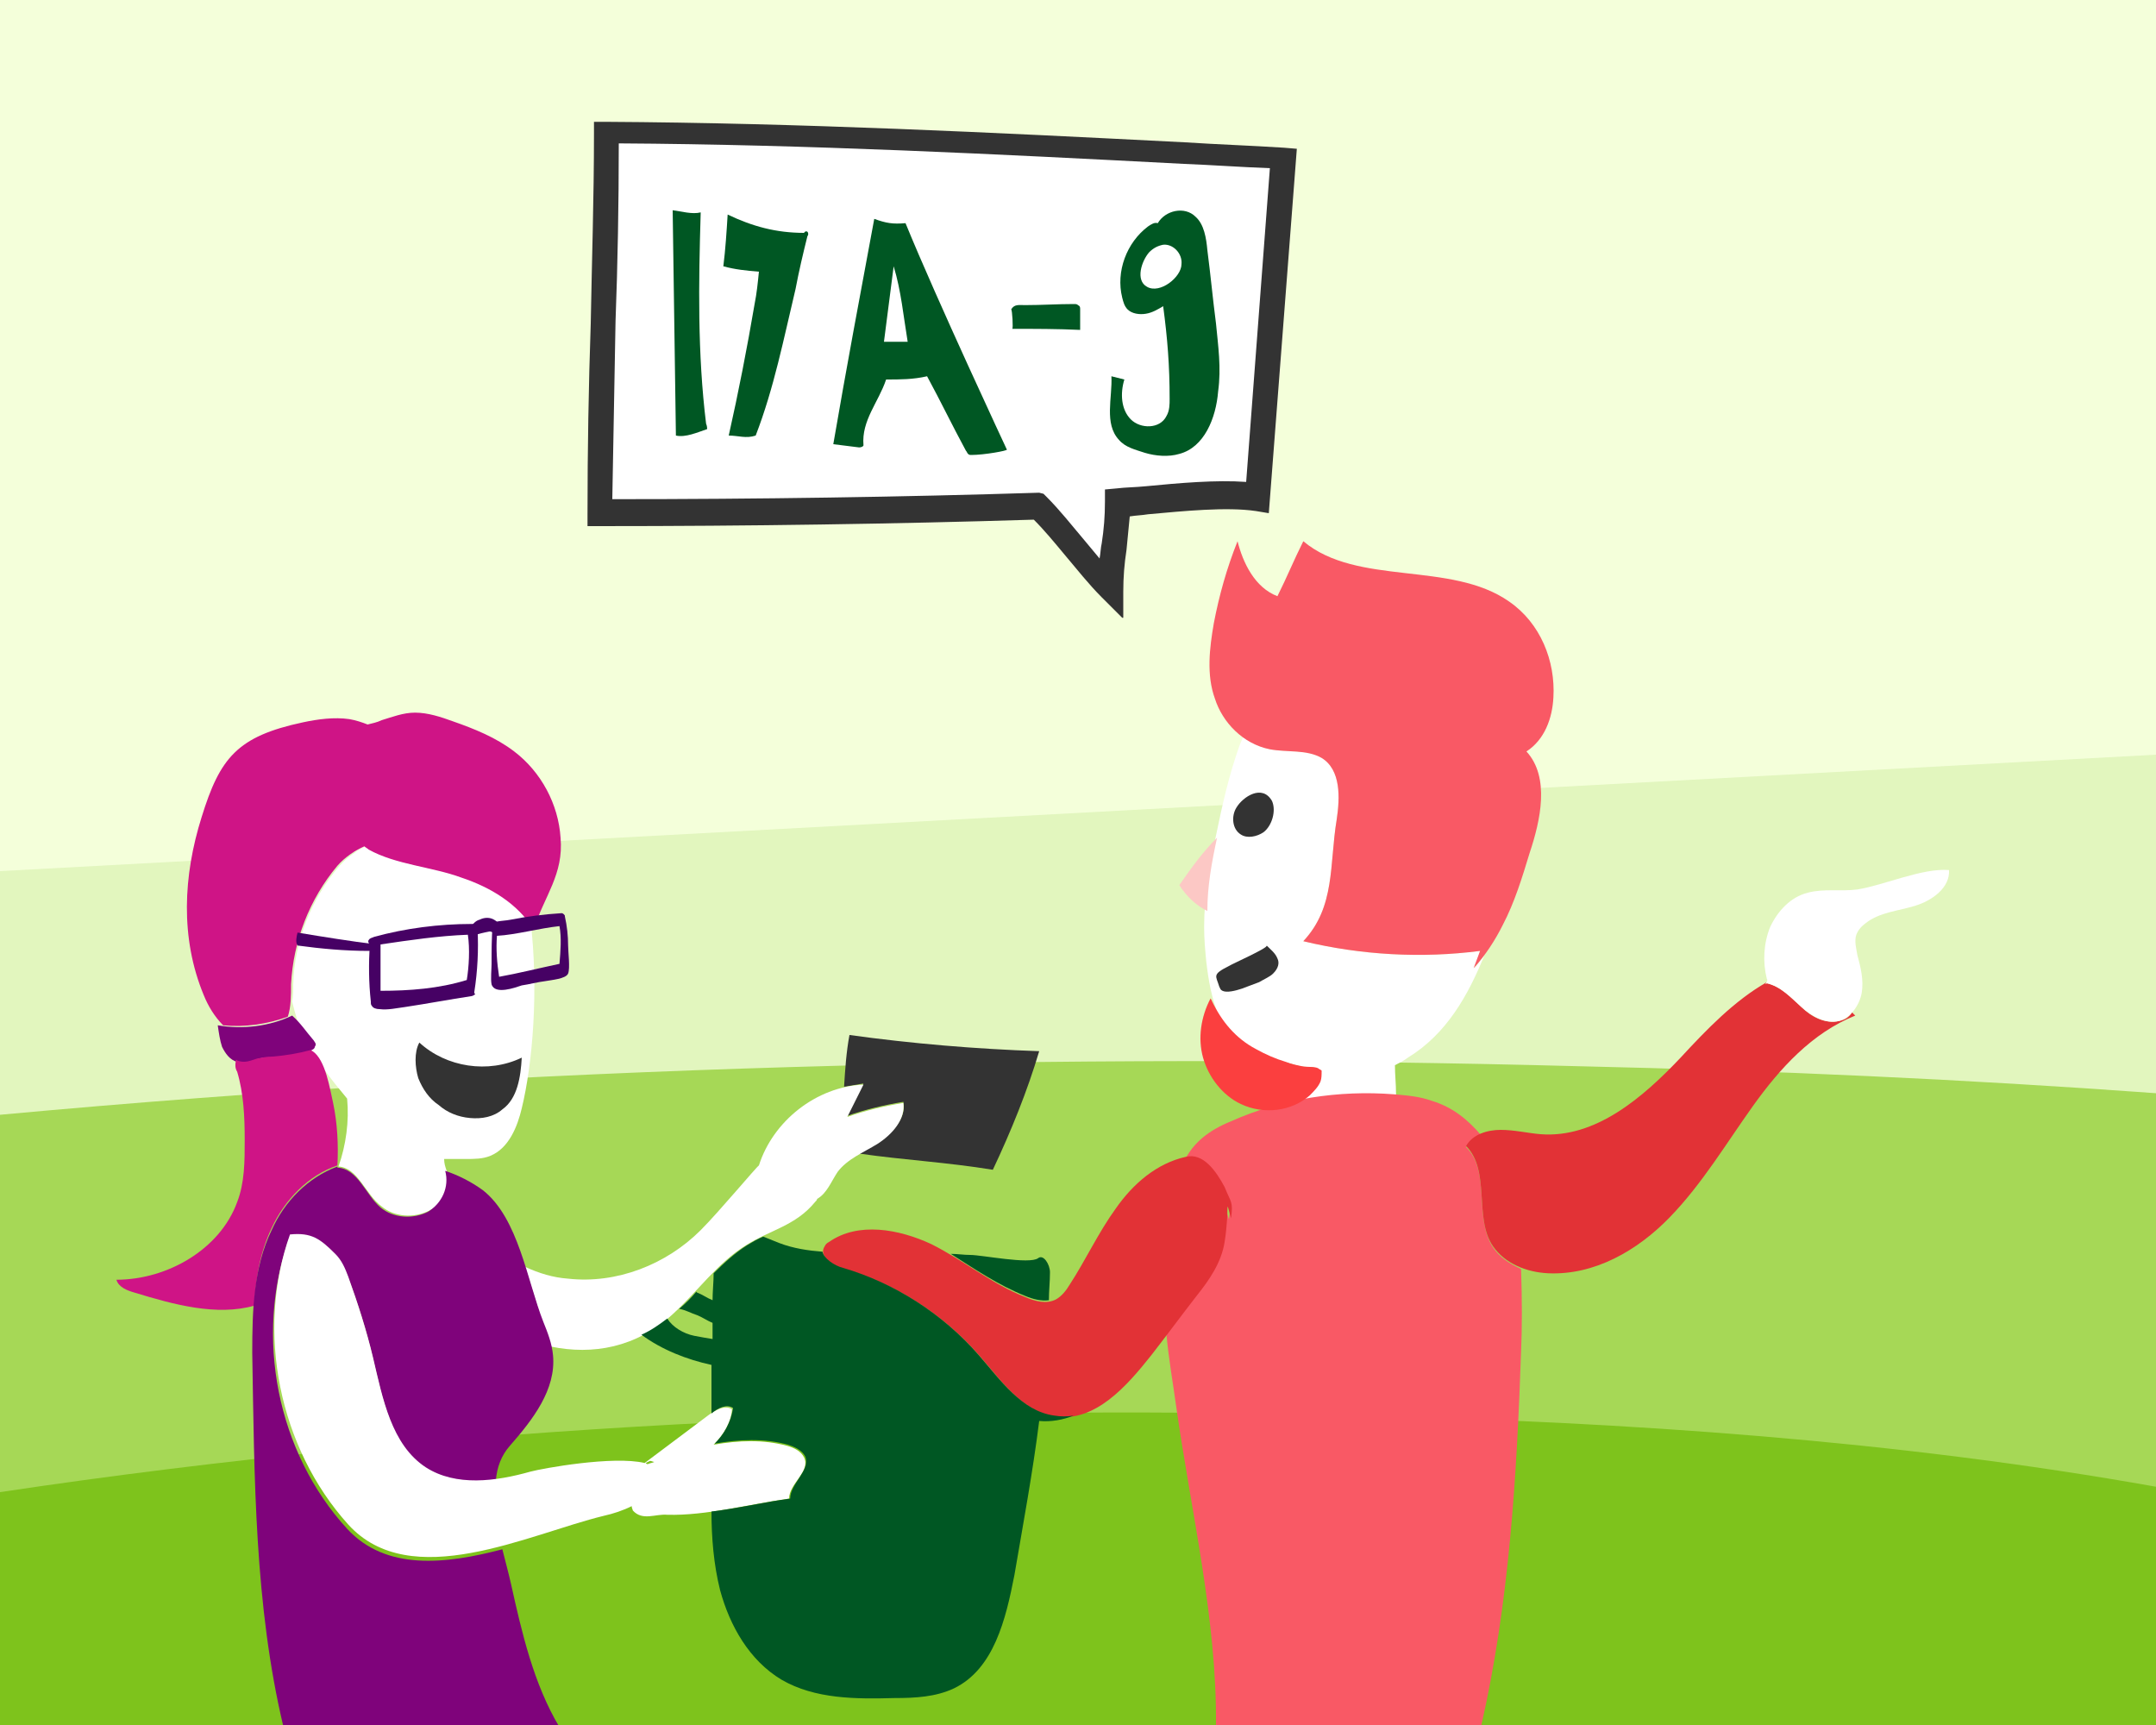 <?xml version="1.0" encoding="utf-8"?>
<!-- Generator: Adobe Illustrator 23.0.1, SVG Export Plug-In . SVG Version: 6.00 Build 0)  -->
<svg version="1.1" id="Bild_6" xmlns="http://www.w3.org/2000/svg" xmlns:xlink="http://www.w3.org/1999/xlink" x="0px" y="0px"
	 width="200px" height="160px" viewBox="0 0 200 160" style="enable-background:new 0 0 200 160;" xml:space="preserve">
<rect x="0" y="0" width="200" height="160" fill="#808080" stroke="none"/>
<rect x="20" y="-20" transform="matrix(6.123234e-17 -1 1 6.123234e-17 20 180)" style="fill:#F4FFDA;" width="160" height="200"/>
<polygon style="opacity:0.15;fill:#7EC31C;" points="0,133.3 200,140.1 200,70 0,80.8 "/>
<path style="fill:#A6D856;" d="M200,101.4c-17.8-1.3-35.6-2.1-53.4-2.5C98,97.6,48.7,98.9,0,103.4V160h200V101.4z"/>
<path style="fill:#FFFFFF;" d="M137.7,88.6c-0.3,0.4-0.6,0.8-0.9,1.2l0.5-1.6c-5.4,0.7-11,0.4-16.4-0.9c3-3.2,2.4-7.1,3.1-11.3
	c0.3-2,0.4-4.6-1.4-5.7c-1.4-0.8-3.2-0.5-4.8-0.8c-0.9-0.2-1.7-0.6-2.5-1.1c-0.1,0.2-0.2,0.5-0.3,0.7c-1,2.8-1.6,5.5-2.2,8.4
	c-0.6,2.8-1.1,5.6-1.1,8.5c0,1.1,0.1,2.2,0.2,3.2c0.2,1.7,0.5,3.5,1.2,5.1c0.8,1.2,1.9,2.2,3.2,3c0.9,0.5,1.8,0.9,2.8,1.2
	c0.5,0.1,1,0.3,1.5,0.4c0.4,0.1,1.2,0,1.5,0.2c0.1,0.1,0.2,0.1,0.3,0.2c0,0.3,0,0.7-0.1,1c-0.2,0.5-0.6,0.9-1,1.3
	c-0.8,0.6-1.7,1-2.6,1.2c-0.4,0.7-1,1.3-1.3,2.2c1.1,0.6,2.5,1,3.7,1.3c3.3,0.8,9.3,0.8,11.8-2c-0.8-0.4-1.6-0.9-2.4-1.3
	c-0.3-0.2-0.6-0.3-0.8-0.6c-0.2-0.3-0.2-0.7-0.2-1c0-0.9-0.1-1.7-0.1-2.6c0.4-0.2,0.8-0.4,1.2-0.7C134.2,95.9,136.2,92.3,137.7,88.6
	z"/>
<path style="fill:#7EC31C;" d="M200,137.9c-24.1-4.3-49.1-6-73.8-6.6c-42-1.1-84.8,0.9-126.2,7.1V160h200V137.9z"/>
<path style="fill:#333333;" d="M104.1,57.3l-1.9-1.9c-1.2-1.2-2.3-2.6-3.4-3.9c-1-1.2-1.9-2.3-2.9-3.3c-12.9,0.4-26.4,0.6-40.3,0.6
	l-1.1,0v-1.1c0-6,0.1-11.9,0.3-17.7c0.1-5.7,0.3-11.6,0.3-17.6v-1.1l1.1,0c17.9,0.1,36.1,1,53.7,1.9c3.1,0.2,6.1,0.3,9.2,0.5
	l1.2,0.1l-2.6,33.8l-1.2-0.2c-2.7-0.4-6.7,0-10,0.3c-0.6,0.1-1.1,0.1-1.7,0.2c-0.1,1.1-0.2,2.1-0.3,3.1c-0.2,1.3-0.3,2.5-0.3,3.9
	V57.3z"/>
<path style="fill:#F95965;" d="M138.5,115.7c-1.8-2.7-0.2-7.1-2.5-9.3c0.3-0.5,0.8-0.9,1.4-1.1c-1.2-1.4-2.6-2.6-4.6-3.2
	c-1.1-0.4-2.3-0.5-3.5-0.6c-5.1-0.4-10.4,0.4-15.1,2.5c-2.2,0.9-3.4,2-4.2,3.4c1.6-0.3,2.8,1.3,3.4,2.8c0.6,1.5,0.8,1.3,0.6,2.9
	c-0.6-2.1-0.1-1-0.6,2.2c-0.3,1.9-1.5,3.5-2.6,5c-0.9,1.1-1.7,2.2-2.6,3.4c0.2,2.3,0.6,4.5,0.9,6.7c1.4,9.9,3.8,19.8,3.7,29.7h24.6
	c2.6-11.4,3.3-23.1,3.7-34.7c0.1-2.2,0.1-4.9,0-7.7C140,117.2,139.1,116.6,138.5,115.7z"/>
<path style="fill:#FCC8C5;" d="M112.9,77.7c-1.3,1.3-2.4,2.8-3.5,4.4c0.7,1.1,1.6,1.9,2.6,2.4C112,82.2,112.4,80,112.9,77.7z"/>
<path style="fill:#FB3F3F;" d="M112.4,92.8c0-0.1-0.1-0.1-0.1-0.2c-0.9,1.7-1.2,3.7-0.7,5.5c0.5,1.8,1.8,3.5,3.5,4.3
	c2.1,1,4.7,0.7,6.4-0.8c0.4-0.4,0.8-0.8,1-1.3c0.1-0.3,0.1-0.6,0.1-1c-0.1-0.1-0.2-0.1-0.3-0.2c-0.3-0.2-1.1-0.1-1.5-0.2
	c-0.5-0.1-1-0.2-1.5-0.4c-1-0.3-1.9-0.7-2.8-1.2C114.6,96.3,113.3,94.7,112.4,92.8"/>
<path style="fill:#333333;" d="M114.7,74.9c-0.5,0.8-0.4,2,0.4,2.5c0.6,0.4,1.5,0.2,2.1-0.2c0.8-0.6,1.2-2,0.8-2.9
	C117.1,72.7,115.3,73.9,114.7,74.9"/>
<path style="fill:#E23236;" d="M170.6,94.7c-1.3,0.3-2.6-0.4-3.5-1.3c-1-0.9-1.9-1.9-3.2-2.2c-0.2,0.1-0.1,0.1,0-0.1
	c-3,1.7-5.6,4.4-8,7c-3.5,3.7-7.9,7.5-13,7.1c-1.2-0.1-2.4-0.4-3.7-0.4c-1.2,0-2.6,0.4-3.2,1.5c2.3,2.3,0.7,6.7,2.5,9.3
	c1.1,1.6,3.1,2.4,5.1,2.5c4.3,0.2,8.3-2.1,11.3-5.2c3-3.1,5.2-6.8,7.7-10.3c2.5-3.5,5.5-6.8,9.5-8.4c-0.1-0.1-0.2-0.2-0.3-0.3
	C171.5,94.4,171.1,94.6,170.6,94.7z"/>
<path style="fill:#FFFFFF;" d="M163.9,91.2c1.3,0.3,2.2,1.3,3.2,2.2c1,0.9,2.3,1.6,3.5,1.3c1.1-0.3,1.9-1.5,2.1-2.6
	c0.2-1.2-0.1-2.4-0.4-3.5c-0.1-0.6-0.3-1.3-0.1-1.9c0.2-0.5,0.5-0.8,0.9-1.1c1.3-1,3-1.1,4.6-1.6c1.6-0.5,3.2-1.7,3.1-3.3
	c-2.5-0.2-6,1.4-8.5,1.8c-1.5,0.2-3.1-0.1-4.6,0.3c-1.6,0.4-2.8,1.7-3.5,3.2c-0.6,1.5-0.7,3.2-0.3,4.8
	C164.1,91,163.5,91.5,163.9,91.2"/>
<path style="fill:#FFFFFF;" d="M43,81.4c-2.8-1-6.1-1.2-8.6-2.6c-0.1-0.1-0.3-0.2-0.4-0.3c-0.9,0.4-1.8,1-2.5,1.8
	c-2.6,3-4.2,7-4.3,11c0,0.5,0,1.1-0.1,1.6c0.3,1.2,0.6,2.3,1.1,3.3c1,2,2.5,3.9,4,5.7c0.2,2.1-0.1,4.3-0.8,6.3
	c1.8,0.1,2.5,2.6,4,3.7c1.2,1,3,1.1,4.4,0.4c1.4-0.7,2.1-2.4,1.6-3.8c-0.1-0.3-0.2-0.6-0.2-1c0.7,0,1.3,0,2,0c0.8,0,1.6,0,2.3-0.3
	c1.7-0.7,2.5-2.7,2.9-4.4c1-4.1,1.6-11,0.8-17.5C47.5,83.4,45.3,82.2,43,81.4z"/>
<path style="fill:#CF1486;" d="M52,77.7c-0.2-3.1-1.8-6.1-4.3-8c-1.7-1.3-3.7-2.1-5.7-2.8c-1.1-0.4-2.3-0.8-3.5-0.8
	c-1.1,0-2.1,0.4-3.1,0.7c-0.4,0.2-0.9,0.3-1.3,0.4c-0.5-0.2-1.1-0.4-1.7-0.5c-1.4-0.2-2.9,0-4.3,0.3c-6.1,1.3-7.7,3.3-9.4,8.8
	c-1.7,5.4-2,11.2,0.2,16.5c0.4,1,1,2,1.8,2.8c2,0.2,4.1-0.1,6-0.8c0.3-0.9,0.3-2,0.3-3c0.2-4,1.7-7.9,4.3-11
	c0.7-0.8,1.6-1.4,2.5-1.8c0.1,0.1,0.3,0.2,0.4,0.3c2.5,1.4,5.9,1.6,8.6,2.6c2.7,0.9,5.2,2.4,6.7,4.8C50.5,83.1,52.3,81.1,52,77.7z"
	/>
<path style="fill:#7F037B;" d="M29.1,96.5c-0.7-0.8-1.2-1.6-2-2.3c-2.1,1-4.6,1.3-6.9,0.9c0.1,0.7,0.2,1.4,0.4,2
	c0.3,0.6,0.7,1.2,1.4,1.4c0.6,0.2,1.1,0,1.7-0.2c0.5-0.2,0.9-0.2,1.5-0.2c1.2-0.1,2.4-0.2,3.5-0.6c0.2-0.1,0.5-0.2,0.5-0.4
	C29.4,96.8,29.2,96.7,29.1,96.5"/>
<path style="fill:#460164;" d="M44.3,86.2c0-0.2,0-0.3-0.1-0.4c-0.1-0.1-0.3-0.1-0.4-0.1c-3.1,0-6.2,0.4-9.1,1.2
	c-0.2,0.1-0.4,0.1-0.5,0.3c-0.1,0.1,0,0.3,0.1,0.4c-0.1,1.8-0.1,3.5,0.1,5.3c0,0.2,0,0.3,0.1,0.4c0.1,0.2,0.4,0.3,0.7,0.3
	c0.8,0.1,1.6-0.1,2.4-0.2c2-0.3,4.1-0.7,6.1-1c0.1,0,0.3-0.1,0.4-0.2C44,92.2,44,92.1,44,92C44.3,90.1,44.4,88.1,44.3,86.2
	 M43.3,90.9c-2.6,0.8-5.3,1-8,1v-4.3c2.7-0.4,5.4-0.8,8.1-0.9C43.6,88,43.5,89.7,43.3,90.9"/>
<path style="fill:#460164;" d="M52.7,87.7c0-0.9-0.1-1.8-0.3-2.7c0-0.1,0-0.1-0.1-0.2c-0.1-0.1-0.2-0.1-0.2-0.1
	c-1.6,0.1-3.2,0.3-4.7,0.6c-0.5,0.1-1,0.1-1.4,0.2c-0.1,0-0.1,0-0.2,0.1c0,0.1-0.1,0.1-0.1,0.2c-0.1,1.2-0.1,2.4-0.1,3.6
	c0,0.5-0.1,1.4,0,1.9c0.3,1,2.2,0.3,2.8,0.1c0.7-0.1,1.4-0.3,2.2-0.4c0.5-0.1,1.9-0.2,2.1-0.7C52.9,89.8,52.7,88.3,52.7,87.7
	 M51.9,89.4c-1.9,0.4-3.9,0.9-5.6,1.2c-0.2-1.3-0.3-2.6-0.2-3.8c1.8-0.1,3.9-0.7,5.8-0.9C52.1,87,52,88.2,51.9,89.4"/>
<path style="fill:#460164;" d="M46.4,85.9c-0.1-0.3-0.5-0.6-0.8-0.7c-0.3-0.1-0.7-0.1-1.1,0.1c-0.4,0.1-0.6,0.4-0.9,0.7
	c0.1,0.2,0.2,0.6,0.3,0.8c0.5-0.2,1-0.3,1.5-0.4c0.1,0,0.3,0,0.3,0.2C45.9,86.3,46.3,86.1,46.4,85.9"/>
<path style="fill:#460164;" d="M34.9,87.6c-2.4-0.3-4.9-0.7-7.3-1.1c-0.1,0.4-0.2,0.9,0,1.2c2.2,0.3,4.4,0.5,6.6,0.5
	C34.6,88.2,34.8,87.9,34.9,87.6"/>
<path style="fill:#333333;" d="M48.4,98.1c-3.1,1.5-7,0.9-9.5-1.4c-0.5,0.9-0.4,2.3-0.1,3.3c0.4,1,1,1.9,1.9,2.5
	c0.8,0.7,1.8,1.1,2.9,1.2c1.1,0.1,2.2-0.1,3-0.8C48,101.9,48.3,99.9,48.4,98.1"/>
<path style="fill:#333333;" d="M117.5,87.7c0.4,0.4,0.8,0.7,1,1.2c0.2,0.4,0.1,0.9-0.4,1.4c-0.3,0.3-0.8,0.5-1.3,0.8
	c-0.5,0.2-1.1,0.4-1.6,0.6c-0.6,0.2-1.4,0.4-1.8,0.2c-0.2-0.1-0.2-0.2-0.3-0.4c-0.3-1-0.7-1.1,0.9-1.9
	C114.3,89.4,117.7,87.9,117.5,87.7"/>
<g>
	<path style="fill:#CF1486;" d="M25.2,113.9c1.2-2.6,3.4-4.9,6.1-5.8c0.1-1.9,0-3.9-0.4-5.8c-0.3-1.3-0.7-4-1.9-4.8
		c0,0-0.1,0-0.1-0.1c0,0,0,0-0.1,0c-1.1,0.3-2.3,0.5-3.5,0.6c-0.6,0-1,0.1-1.5,0.2c-0.6,0.2-1.1,0.4-1.7,0.2c-0.1,0-0.1-0.1-0.2-0.1
		c-0.1,0.4-0.1,0.8,0.1,1.1c0.6,2,0.7,4.2,0.7,6.3c0,2,0,4-0.7,5.8c-1.6,4.4-6.5,7.2-11.2,7.2c0.2,0.7,1,1,1.7,1.2
		c3.6,1.1,7.6,2.2,11.1,1.2C23.7,118.7,24.1,116.2,25.2,113.9z"/>
</g>
<g>
	<path style="fill:#FFFFFF;" d="M40.6,111.6c-0.1,0.1-0.2,0.2-0.3,0.3C40.4,111.8,40.5,111.7,40.6,111.6z"/>
	<path style="fill:#333333;" d="M78.8,96c-0.3,1.6-0.4,3.2-0.5,4.8c0.6-0.1,1.2-0.2,1.8-0.3c-0.5,1-1,2-1.5,3c1.7-0.6,3.4-1,5.2-1.3
		c0.3,1.5-1,2.8-2.2,3.7c-0.6,0.4-1.3,0.7-1.9,1.1c4.2,0.6,8.1,0.8,12.4,1.5c1.7-3.6,3.2-7.3,4.3-11C90.5,97.3,84.6,96.8,78.8,96z"
		/>
	<path style="fill:#FFFFFF;" d="M83.8,102.3c-1.8,0.3-3.5,0.7-5.2,1.3c0.5-1,1-2,1.5-3c-4.4,0.2-8.4,3.4-9.7,7.5
		c-0.2,0.1-3.7,4.3-5.4,6c-3.2,3.2-7.8,5-12.3,4.5c-1.4-0.1-2.7-0.5-4-1.1c0.6,1.8,1.1,3.6,1.6,5.1c0.3,0.7,0.6,1.5,0.8,2.3
		c3.9,0.8,7.9,0.1,11.3-3c2.3-2.1,4.2-4.8,6.8-6.4c2.2-1.4,4.6-1.8,6.4-4c0.1-0.1,0.2-0.2,0.2-0.3c0.9-0.5,1.3-1.6,1.9-2.5
		c0.9-1.2,2.4-1.8,3.7-2.6C82.8,105.2,84,103.8,83.8,102.3z"/>
</g>
<path style="fill:#7F037B;" d="M31.1,116.4c0.6,0.6,0.9,1.4,1.2,2.1c0.9,2.4,1.7,4.9,2.3,7.5c0.9,3.8,1.7,8.1,4.9,10.2
	c1.9,1.2,4.2,1.4,6.5,1.1c0.1-1.2,0.5-2.3,1.3-3.2c2.1-2.4,4.3-5.2,4-8.4c-0.1-1.1-0.5-2.1-0.9-3.1c-1.5-3.8-2.3-9.6-5.6-12.2
	c-1.1-0.8-2.3-1.4-3.5-1.8c0.4,1.5-0.3,3-1.6,3.8c-1.4,0.7-3.2,0.6-4.4-0.4c-1.4-1.2-2.1-3.6-4-3.7c0,0,0-0.1,0-0.1
	c-2.7,1-4.9,3.2-6.1,5.9c-1.7,3.5-1.8,7.5-1.8,11.4c0.2,11.5,0.2,23.4,2.9,34.7h25.6c-2.4-4-3.5-8.8-4.5-13.3
	c-0.2-0.9-0.5-2-0.8-3.2c-5.3,1.4-10.8,2-14.4-1.9c-6.5-7.1-8.6-17.8-5.4-26.9C28.9,114.4,29.7,115,31.1,116.4z"/>
<path style="fill:#F95965;" d="M137.3,88.2c-5.4,0.7-11,0.4-16.4-0.9c3-3.2,2.4-7.1,3.1-11.3c0.3-2,0.4-4.6-1.4-5.7
	c-1.4-0.8-3.2-0.5-4.8-0.8c-2.5-0.5-4.4-2.5-5.1-4.7c-0.8-2.2-0.5-4.7-0.1-7c0.5-2.6,1.2-5.1,2.2-7.6c0.5,2,1.6,4.3,3.7,5.1
	c0.9-1.8,1.5-3.3,2.4-5.1c5,4.2,13.7,1.8,19.1,5.6c2.9,2,4.3,5.5,4.1,8.9c-0.1,1.9-0.8,3.9-2.5,5c2.2,2.4,1.3,6.4,0.3,9.4
	c-0.7,2.3-1.4,4.6-2.5,6.7c-0.7,1.4-1.6,2.8-2.7,4"/>
<path style="fill:#E23236;" d="M110,107.3c-2.7,0.6-4.9,2.5-6.5,4.8c-1.6,2.2-2.8,4.8-4.3,7.1c-0.3,0.5-0.7,1-1.2,1.3
	c-0.9,0.5-2,0.2-2.9-0.2c-3.1-1.2-5.7-3.4-8.7-4.9c-3-1.4-6.8-2.1-9.5-0.2c-0.2,0.1-0.3,0.2-0.4,0.4c-0.6,0.9,0.7,1.8,1.8,2.1
	c4.9,1.4,9.3,4.3,12.6,8.1c2,2.3,4,5.2,7,5.6c3.7,0.5,6.6-2.8,8.9-5.7c1.4-1.8,2.8-3.7,4.2-5.5c1.2-1.5,2.3-3.1,2.6-5
	c0.5-3.2,0-4.3,0.6-2.2c0.2-1.6,0-1.4-0.6-2.9C112.8,108.6,111.6,106.9,110,107.3"/>
<path style="fill:#FFFFFF;" d="M74.6,135.2c-0.3-0.6-0.9-0.9-1.6-1.1c-2.2-0.6-4.5-0.5-6.8-0.1c0.9-0.9,1.6-2,1.7-3.3
	c-0.7-0.4-1.5,0.1-2.1,0.5l-6,4.5c-2.9-0.7-9.5,0.5-10.6,0.8c-3.2,0.9-6.9,1.4-9.7-0.4c-3.2-2.1-4-6.4-4.9-10.2
	c-0.6-2.5-1.4-5-2.3-7.5c-0.3-0.8-0.6-1.5-1.2-2.1c-1.4-1.4-2.2-2-4.2-1.8c-3.2,9-1,19.8,5.4,26.9c5.8,6.4,16.7,0.9,23.7-0.8
	c0.9-0.2,1.8-0.5,2.6-0.9c0,0.2,0.1,0.3,0.1,0.4c0.9,1,2.1,0.3,3.2,0.4c3.6,0.1,7.7-1,11.3-1.5C73.2,137.6,75.2,136.5,74.6,135.2z
	 M60.3,135.5c0.1,0,0.3,0.1,0.4,0.1c-0.2,0.1-0.4,0.1-0.6,0.2c-0.1,0-0.1,0-0.2-0.1L60.3,135.5z"/>
<path style="fill:#FFFFFF;" d="M96.8,45.8l0.3,0.3c1.2,1.2,2.3,2.6,3.4,3.9c0.5,0.6,1,1.2,1.5,1.8c0.1-0.5,0.1-1,0.2-1.4
	c0.2-1.3,0.3-2.5,0.3-3.9v-1.1l1.1-0.1c0.8-0.1,1.7-0.1,2.7-0.2c3.1-0.3,6.5-0.6,9.3-0.4l2.2-29.1c-2.7-0.1-5.4-0.3-8-0.4
	c-17.2-0.9-35-1.8-52.4-1.9c0,5.6-0.1,11.2-0.3,16.5c-0.1,5.4-0.2,10.9-0.3,16.5c13.6,0,26.9-0.2,39.6-0.6L96.8,45.8z"/>
<path style="fill:#005723;" d="M65.5,39.3c-0.8-6.5-0.7-13-0.5-19.6c-0.8,0.2-1.8-0.1-2.6-0.2l0.3,20.9c0.9,0.2,2-0.3,2.9-0.6
	C65.6,39.5,65.5,39.3,65.5,39.3z"/>
<path style="fill:#005723;" d="M74.6,21.6c0-0.1,0.2-0.2,0.3-0.1c0.1,0.1,0.1,0.3,0,0.4c-0.4,1.6-0.8,3.3-1.1,4.9
	c-1.1,4.6-2,9.2-3.7,13.6c-0.9,0.3-1.6,0-2.5,0c0.9-4,1.7-8.1,2.4-12.2c0.2-1,0.3-2,0.4-3c-1.2-0.1-2.2-0.2-3.3-0.5
	c0.2-1.6,0.3-3.2,0.4-4.8C69.8,21,72,21.6,74.6,21.6"/>
<path style="fill:#005723;" d="M93.4,41.7c0,0-6.5-13.9-9.4-21c-1.2,0.1-1.8,0-2.9-0.4c-1.3,7-2.6,13.9-3.8,20.9
	c0.8,0.1,1.6,0.2,2.4,0.3c0.2,0,0.4-0.1,0.4-0.2c-0.2-2.3,1.4-4,2.1-6.1c1.3,0,2.5,0,3.8-0.3c1.3,2.4,2.3,4.5,3.6,6.9
	c0.1,0.1,0.1,0.2,0.2,0.3c0.1,0.1,0.2,0.1,0.3,0.1C91.3,42.2,93.5,41.8,93.4,41.7 M82,31.7c0.3-2.3,0.6-4.7,0.9-7
	c0.7,2.3,0.9,4.6,1.3,7C83.4,31.7,82.7,31.7,82,31.7"/>
<path style="fill:#005723;" d="M93.9,30.5c2.1,0,4.2,0,6.3,0.1c0-0.6,0-1.3,0-1.9c0-0.2,0-0.3-0.2-0.4c-0.1-0.1-0.2-0.1-0.4-0.1
	c-1.5,0-3,0.1-4.5,0.1c-0.6,0-1-0.1-1.3,0.4C93.9,28.7,94,30.5,93.9,30.5"/>
<path style="fill:#005723;" d="M106.4,26.6c-1.1-0.6-0.5-2.4,0.2-3.2c0.4-0.4,0.8-0.6,1.3-0.7c0.9-0.1,1.8,0.8,1.7,1.8
	C109.6,25.7,107.6,27.3,106.4,26.6 M112.8,30c-0.3-2.3-0.5-4.5-0.8-6.8c-0.1-1.1-0.3-2.4-1.1-3.1c-1-1-2.8-0.6-3.5,0.6
	c-0.3-0.1-0.6,0.1-0.9,0.3c-2,1.5-3,4.2-2.4,6.6c0.1,0.4,0.2,0.8,0.5,1.1c0.4,0.4,1.1,0.5,1.7,0.4c0.6-0.1,1.1-0.4,1.6-0.7
	c0.4,3,0.6,5.5,0.6,8.6c0,0.5,0,1.1-0.3,1.6c-0.6,1.2-2.4,1.2-3.3,0.3c-0.9-0.9-1-2.4-0.6-3.7c-0.4-0.1-0.8-0.2-1.2-0.3
	c0.1,2-0.7,4.4,0.7,5.9c0.6,0.7,1.5,0.9,2.4,1.2c1,0.3,2.2,0.4,3.2,0.1c2.3-0.6,3.4-3.3,3.6-5.8C113.3,34.1,113,32.1,112.8,30"/>
<path style="fill:#005723;" d="M95.1,120.2c0.7,0.3,1.5,0.5,2.2,0.4c0-0.9,0.1-1.7,0.1-2.6c0-0.7-0.6-1.7-1.1-1.3
	c-0.8,0.6-5.2-0.3-6.3-0.3c-0.6,0-1.2-0.1-1.8-0.1C90.4,117.7,92.6,119.2,95.1,120.2z"/>
<path style="fill:#005723;" d="M97.8,131.3c-3-0.4-5-3.3-7-5.6c-3.3-3.8-7.8-6.7-12.6-8.1c-0.8-0.2-1.8-0.9-1.9-1.5
	c-1.3-0.1-2.7-0.3-4-0.8c-0.5-0.2-1-0.4-1.5-0.6c-0.5,0.2-1,0.5-1.5,0.8c-1.1,0.7-2.1,1.6-3.1,2.6c0,0.8-0.1,1.7-0.1,2.5
	c-0.5-0.2-0.9-0.5-1.4-0.7c0,0-0.1,0-0.1-0.1c-0.5,0.6-1,1.1-1.6,1.6c0.6,0.1,1.1,0.4,1.7,0.6c0.5,0.2,0.9,0.5,1.4,0.7
	c0,0.5,0,1,0,1.5c-0.6-0.1-1.2-0.2-1.7-0.3c-1-0.2-2-0.8-2.5-1.6c-0.8,0.6-1.5,1.1-2.4,1.5c1.9,1.4,4.2,2.3,6.5,2.8c0,1.5,0,3,0,4.5
	c0.6-0.5,1.4-0.9,2-0.5c-0.2,1.3-0.8,2.4-1.7,3.3c2.3-0.4,4.6-0.5,6.8,0.1c0.6,0.2,1.3,0.5,1.6,1.1c0.5,1.3-1.4,2.5-1.4,3.9
	c-2.3,0.3-4.8,0.9-7.3,1.2c0,2.4,0.2,4.9,0.8,7.3c0.9,3.3,2.7,6.5,5.7,8.3c3.1,1.8,6.9,1.8,10.5,1.7c1.9,0,3.8-0.1,5.5-0.9
	c3.7-1.8,4.8-6.4,5.6-10.5c0.8-4.7,1.7-9.5,2.3-14.3c1.1,0.1,2.2-0.1,3.2-0.5C99,131.4,98.4,131.4,97.8,131.3z"/>
</svg>
